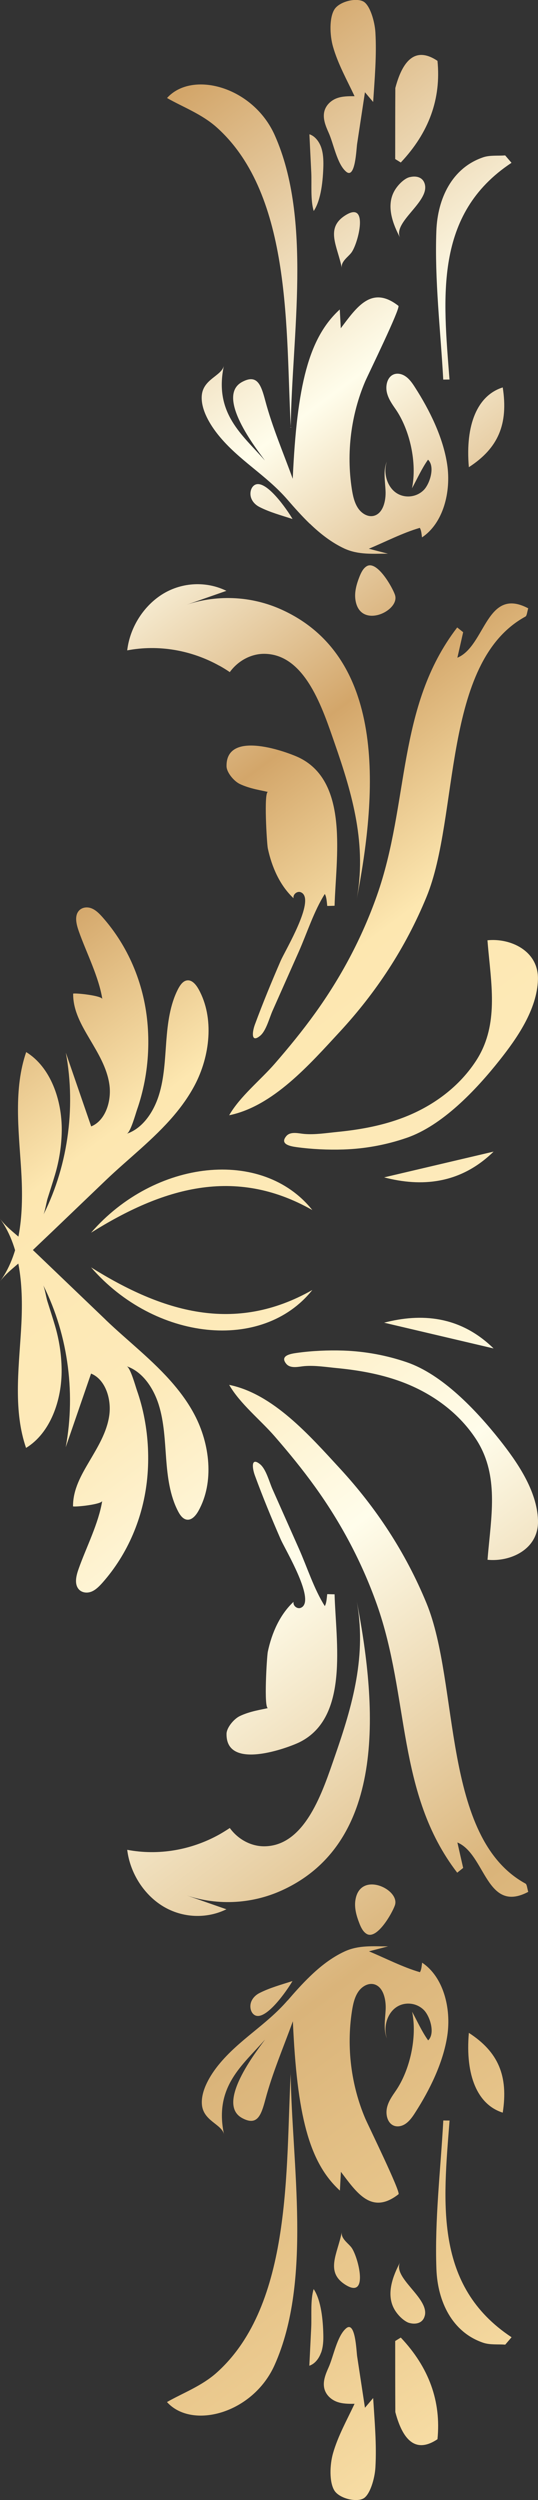 <?xml version="1.0" encoding="UTF-8"?>
<svg id="_レイヤー_2" data-name="レイヤー 2" xmlns="http://www.w3.org/2000/svg" width="85.9" height="398.93" xmlns:xlink="http://www.w3.org/1999/xlink" viewBox="0 0 85.9 398.93">
  <rect x="0" y="0" width="85.9" height="398.93" fill="#333333" stroke="none"/>
  <defs>
    <style>
      .cls-1 {
        fill: url(#_新規グラデーションスウォッチ_4);
      }

      .cls-2 {
        fill: url(#_新規グラデーションスウォッチ_4-4);
      }

      .cls-3 {
        fill: url(#_新規グラデーションスウォッチ_4-9);
      }

      .cls-4 {
        fill: url(#_新規グラデーションスウォッチ_4-2);
      }

      .cls-5 {
        fill: url(#_新規グラデーションスウォッチ_4-7);
      }

      .cls-6 {
        fill: url(#_新規グラデーションスウォッチ_4-5);
      }

      .cls-7 {
        fill: url(#_新規グラデーションスウォッチ_4-8);
      }

      .cls-8 {
        fill: url(#_新規グラデーションスウォッチ_4-6);
      }

      .cls-9 {
        fill: url(#_新規グラデーションスウォッチ_4-3);
      }

      .cls-10 {
        fill: url(#_新規グラデーションスウォッチ_4-13);
      }

      .cls-11 {
        fill: url(#_新規グラデーションスウォッチ_4-16);
      }

      .cls-12 {
        fill: url(#_新規グラデーションスウォッチ_4-17);
      }

      .cls-13 {
        fill: url(#_新規グラデーションスウォッチ_4-14);
      }

      .cls-14 {
        fill: url(#_新規グラデーションスウォッチ_4-15);
      }

      .cls-15 {
        fill: url(#_新規グラデーションスウォッチ_4-18);
      }

      .cls-16 {
        fill: url(#_新規グラデーションスウォッチ_4-19);
      }

      .cls-17 {
        fill: url(#_新規グラデーションスウォッチ_4-11);
      }

      .cls-18 {
        fill: url(#_新規グラデーションスウォッチ_4-10);
      }

      .cls-19 {
        fill: url(#_新規グラデーションスウォッチ_4-12);
      }

      .cls-20 {
        fill: url(#_新規グラデーションスウォッチ_4-31);
      }

      .cls-21 {
        fill: url(#_新規グラデーションスウォッチ_4-30);
      }

      .cls-22 {
        fill: url(#_新規グラデーションスウォッチ_4-34);
      }

      .cls-23 {
        fill: url(#_新規グラデーションスウォッチ_4-36);
      }

      .cls-24 {
        fill: url(#_新規グラデーションスウォッチ_4-21);
      }

      .cls-25 {
        fill: url(#_新規グラデーションスウォッチ_4-20);
      }

      .cls-26 {
        fill: url(#_新規グラデーションスウォッチ_4-28);
      }

      .cls-27 {
        fill: url(#_新規グラデーションスウォッチ_4-26);
      }

      .cls-28 {
        fill: url(#_新規グラデーションスウォッチ_4-29);
      }

      .cls-29 {
        fill: url(#_新規グラデーションスウォッチ_4-27);
      }

      .cls-30 {
        fill: url(#_新規グラデーションスウォッチ_4-33);
      }

      .cls-31 {
        fill: url(#_新規グラデーションスウォッチ_4-32);
      }

      .cls-32 {
        fill: url(#_新規グラデーションスウォッチ_4-35);
      }

      .cls-33 {
        fill: url(#_新規グラデーションスウォッチ_4-23);
      }

      .cls-34 {
        fill: url(#_新規グラデーションスウォッチ_4-24);
      }

      .cls-35 {
        fill: url(#_新規グラデーションスウォッチ_4-22);
      }

      .cls-36 {
        fill: url(#_新規グラデーションスウォッチ_4-25);
      }
    </style>
    <linearGradient id="_新規グラデーションスウォッチ_4" data-name="新規グラデーションスウォッチ 4" x1="-59.16" y1="80.52" x2="184.58" y2="407.41" gradientUnits="userSpaceOnUse">
      <stop offset="0" stop-color="#d3a66a"/>
      <stop offset=".13" stop-color="#fffdeb"/>
      <stop offset=".23" stop-color="#d3a66a"/>
      <stop offset=".31" stop-color="#fde7b0"/>
      <stop offset=".4" stop-color="#fdeaba"/>
      <stop offset=".49" stop-color="#fffdeb"/>
      <stop offset=".63" stop-color="#dab47a"/>
      <stop offset=".74" stop-color="#eccb90"/>
      <stop offset=".83" stop-color="#fde7b0"/>
      <stop offset=".9" stop-color="#fffdeb"/>
      <stop offset="1" stop-color="#ac8756"/>
    </linearGradient>
    <linearGradient id="_新規グラデーションスウォッチ_4-2" data-name="新規グラデーションスウォッチ 4" x1="20.77" y1="20.92" x2="264.52" y2="347.8" xlink:href="#_新規グラデーションスウォッチ_4"/>
    <linearGradient id="_新規グラデーションスウォッチ_4-3" data-name="新規グラデーションスウォッチ 4" x1="-9.59" y1="43.56" x2="234.15" y2="370.44" xlink:href="#_新規グラデーションスウォッチ_4"/>
    <linearGradient id="_新規グラデーションスウォッチ_4-4" data-name="新規グラデーションスウォッチ 4" x1="-8.62" y1="42.84" x2="235.12" y2="369.72" xlink:href="#_新規グラデーションスウォッチ_4"/>
    <linearGradient id="_新規グラデーションスウォッチ_4-5" data-name="新規グラデーションスウォッチ 4" x1="-22.41" y1="53.12" x2="221.33" y2="380" xlink:href="#_新規グラデーションスウォッチ_4"/>
    <linearGradient id="_新規グラデーションスウォッチ_4-6" data-name="新規グラデーションスウォッチ 4" x1="-20.98" y1="52.05" x2="222.76" y2="378.93" xlink:href="#_新規グラデーションスウォッチ_4"/>
    <linearGradient id="_新規グラデーションスウォッチ_4-7" data-name="新規グラデーションスウォッチ 4" x1="25.05" y1="17.73" x2="268.79" y2="344.61" xlink:href="#_新規グラデーションスウォッチ_4"/>
    <linearGradient id="_新規グラデーションスウォッチ_4-8" data-name="新規グラデーションスウォッチ 4" x1="47.25" y1="1.17" x2="290.99" y2="328.06" xlink:href="#_新規グラデーションスウォッチ_4"/>
    <linearGradient id="_新規グラデーションスウォッチ_4-9" data-name="新規グラデーションスウォッチ 4" x1="45.69" y1="2.34" x2="289.44" y2="329.22" xlink:href="#_新規グラデーションスウォッチ_4"/>
    <linearGradient id="_新規グラデーションスウォッチ_4-10" data-name="新規グラデーションスウォッチ 4" x1="-55.25" y1="77.61" x2="188.49" y2="404.49" xlink:href="#_新規グラデーションスウォッチ_4"/>
    <linearGradient id="_新規グラデーションスウォッチ_4-11" data-name="新規グラデーションスウォッチ 4" x1="51.76" y1="-2.19" x2="295.51" y2="324.69" xlink:href="#_新規グラデーションスウォッチ_4"/>
    <linearGradient id="_新規グラデーションスウォッチ_4-12" data-name="新規グラデーションスウォッチ 4" x1="34.62" y1="10.59" x2="278.36" y2="337.48" xlink:href="#_新規グラデーションスウォッチ_4"/>
    <linearGradient id="_新規グラデーションスウォッチ_4-13" data-name="新規グラデーションスウォッチ 4" x1="10.25" y1="28.76" x2="254" y2="355.65" xlink:href="#_新規グラデーションスウォッチ_4"/>
    <linearGradient id="_新規グラデーションスウォッチ_4-14" data-name="新規グラデーションスウォッチ 4" x1="43.69" y1="3.83" x2="287.43" y2="330.71" xlink:href="#_新規グラデーションスウォッチ_4"/>
    <linearGradient id="_新規グラデーションスウォッチ_4-15" data-name="新規グラデーションスウォッチ 4" x1="-26.57" y1="56.22" x2="217.18" y2="383.1" xlink:href="#_新規グラデーションスウォッチ_4"/>
    <linearGradient id="_新規グラデーションスウォッチ_4-16" data-name="新規グラデーションスウォッチ 4" x1="36.39" y1="9.27" x2="280.14" y2="336.15" xlink:href="#_新規グラデーションスウォッチ_4"/>
    <linearGradient id="_新規グラデーションスウォッチ_4-17" data-name="新規グラデーションスウォッチ 4" x1="34.91" y1="10.37" x2="278.66" y2="337.26" xlink:href="#_新規グラデーションスウォッチ_4"/>
    <linearGradient id="_新規グラデーションスウォッチ_4-18" data-name="新規グラデーションスウォッチ 4" x1="6.47" y1="31.59" x2="250.21" y2="358.47" xlink:href="#_新規グラデーションスウォッチ_4"/>
    <linearGradient id="_新規グラデーションスウォッチ_4-19" data-name="新規グラデーションスウォッチ 4" x1="-83.27" y1="98.5" x2="160.48" y2="425.38" xlink:href="#_新規グラデーションスウォッチ_4"/>
    <linearGradient id="_新規グラデーションスウォッチ_4-20" data-name="新規グラデーションスウォッチ 4" x1="-106.07" y1="115.5" x2="137.68" y2="442.38" xlink:href="#_新規グラデーションスウォッチ_4"/>
    <linearGradient id="_新規グラデーションスウォッチ_4-21" data-name="新規グラデーションスウォッチ 4" x1="-69.23" y1="88.03" x2="174.51" y2="414.91" xlink:href="#_新規グラデーションスウォッチ_4"/>
    <linearGradient id="_新規グラデーションスウォッチ_4-22" data-name="新規グラデーションスウォッチ 4" x1="-90.26" y1="103.71" x2="153.49" y2="430.59" xlink:href="#_新規グラデーションスウォッチ_4"/>
    <linearGradient id="_新規グラデーションスウォッチ_4-23" data-name="新規グラデーションスウォッチ 4" x1="-80.14" y1="96.17" x2="163.6" y2="423.05" xlink:href="#_新規グラデーションスウォッチ_4"/>
    <linearGradient id="_新規グラデーションスウォッチ_4-24" data-name="新規グラデーションスウォッチ 4" x1="-49.42" y1="73.26" x2="194.32" y2="400.14" xlink:href="#_新規グラデーションスウォッチ_4"/>
    <linearGradient id="_新規グラデーションスウォッチ_4-25" data-name="新規グラデーションスウォッチ 4" x1="-130.12" y1="133.43" x2="113.62" y2="460.32" xlink:href="#_新規グラデーションスウォッチ_4"/>
    <linearGradient id="_新規グラデーションスウォッチ_4-26" data-name="新規グラデーションスウォッチ 4" x1="-131.61" y1="134.55" x2="112.13" y2="461.43" xlink:href="#_新規グラデーションスウォッチ_4"/>
    <linearGradient id="_新規グラデーションスウォッチ_4-27" data-name="新規グラデーションスウォッチ 4" x1="-106.06" y1="115.49" x2="137.69" y2="442.37" xlink:href="#_新規グラデーションスウォッチ_4"/>
    <linearGradient id="_新規グラデーションスウォッチ_4-28" data-name="新規グラデーションスウォッチ 4" x1="-59.63" y1="80.88" x2="184.11" y2="407.76" xlink:href="#_新規グラデーションスウォッチ_4"/>
    <linearGradient id="_新規グラデーションスウォッチ_4-29" data-name="新規グラデーションスウォッチ 4" x1="-123.62" y1="128.59" x2="120.12" y2="455.47" xlink:href="#_新規グラデーションスウォッチ_4"/>
    <linearGradient id="_新規グラデーションスウォッチ_4-30" data-name="新規グラデーションスウォッチ 4" x1="-91.33" y1="104.51" x2="152.42" y2="431.39" xlink:href="#_新規グラデーションスウォッチ_4"/>
    <linearGradient id="_新規グラデーションスウォッチ_4-31" data-name="新規グラデーションスウォッチ 4" x1="-90.03" y1="103.54" x2="153.72" y2="430.42" xlink:href="#_新規グラデーションスウォッチ_4"/>
    <linearGradient id="_新規グラデーションスウォッチ_4-32" data-name="新規グラデーションスウォッチ 4" x1="-116.58" y1="123.33" x2="127.17" y2="450.22" xlink:href="#_新規グラデーションスウォッチ_4"/>
    <linearGradient id="_新規グラデーションスウォッチ_4-33" data-name="新規グラデーションスウォッチ 4" x1="-39.65" y1="65.97" x2="204.09" y2="392.85" xlink:href="#_新規グラデーションスウォッチ_4"/>
    <linearGradient id="_新規グラデーションスウォッチ_4-34" data-name="新規グラデーションスウォッチ 4" x1="-128.55" y1="132.27" x2="115.19" y2="459.15" xlink:href="#_新規グラデーションスウォッチ_4"/>
    <linearGradient id="_新規グラデーションスウォッチ_4-35" data-name="新規グラデーションスウォッチ 4" x1="-120.11" y1="125.97" x2="123.63" y2="452.85" xlink:href="#_新規グラデーションスウォッチ_4"/>
    <linearGradient id="_新規グラデーションスウォッチ_4-36" data-name="新規グラデーションスウォッチ 4" x1="-107.3" y1="116.42" x2="136.44" y2="443.3" xlink:href="#_新規グラデーションスウォッチ_4"/>
  </defs>
  <g id="_レイヤー_1-2" data-name="レイヤー 1">
    <g>
      <path class="cls-1" d="M27.76,178c1.26-1.48,2.39-3.07,3.32-4.82,2.45-4.63,3.17-10.76.63-15.33-.42-.75-1.06-1.52-1.84-1.41-.64.08-1.09.72-1.42,1.34-1.31,2.51-1.68,5.49-1.9,8.38-.22,2.9-.32,5.85-1.18,8.59-.86,2.75-2.63,5.32-5.13,6.16.59-.2,1.41-3.17,1.63-3.81.52-1.48.92-3,1.22-4.55.59-3.1.74-6.31.44-9.46-.6-6.33-3.13-12.17-7.14-16.71-.53-.6-1.1-1.18-1.81-1.45-.71-.27-1.59-.15-2.07.5-.63.86-.29,2.13.07,3.17,1.2,3.4,3.19,7.24,3.76,10.82-.11-.55-4.2-.99-4.66-.87-.03,2.73,1.35,5.05,2.64,7.25,1.33,2.26,2.75,4.56,3.14,7.22.39,2.66-.62,5.8-2.9,6.72-1.35-3.92-2.7-7.84-4.05-11.76,1.68,8.98.25,18.63-3.93,26.53.53-.59.77-2.45,1.01-3.25.4-1.28.82-2.55,1.2-3.84.67-2.26,1.04-4.63,1.07-7.01.05-4.92-1.81-10.16-5.68-12.53-2.01,5.86-1.21,12.37-.81,18.62.39,6.26.18,13.09-3.36,17.97,1.03-1.42,2.71-2.58,3.95-3.77,1.46-1.4,2.92-2.8,4.39-4.19,2.85-2.73,5.7-5.46,8.55-8.19,3.51-3.36,7.61-6.49,10.87-10.33Z"/>
      <path class="cls-4" d="M49.48,83.57c1.64,1.59,3.47,3.01,5.48,3.95,2.27,1.05,4.57.82,6.98.83-1.02-.26-2.03-.53-3.05-.79,2.67-1.11,5.39-2.53,8.14-3.33.25.43.27.98.35,1.52,3.4-2.26,4.67-7.27,4.02-11.63-.65-4.36-2.84-8.73-5.12-12.28-.43-.68-.9-1.36-1.54-1.79-.64-.44-1.48-.59-2.13-.18-.82.51-1.07,1.74-.84,2.75.23,1.01.83,1.86,1.4,2.68,2.27,3.29,3.45,8.57,2.61,12.62.83-1.51,1.58-3.2,2.56-4.57,1.17,1.1.29,3.86-.68,4.84-1.22,1.23-3.21,1.38-4.56.34-1.35-1.04-1.93-3.17-1.33-4.87-.62,1.42-.28,3.09-.21,4.67.07,1.58-.38,3.48-1.74,3.94-.96.33-2.02-.26-2.63-1.15-.61-.89-.85-2.02-1.02-3.12-.89-5.77-.12-11.83,2.13-17.12.46-1.07,5.7-11.77,5.31-12.08-4.28-3.34-6.64.19-9.2,3.58-.06-1.19-.11-2.03-.16-3-4.96,4.53-6.84,12.11-7.51,27.02-1.5-4.15-3.25-8.2-4.39-12.48-.68-2.57-1.31-4.26-3.7-2.97-4.54,2.45,3.16,11.74,3.63,12.52-3.53-4.06-8.17-7.48-6.53-15.13-.36,1.68-3.38,2.13-3.54,4.87-.13,2.23,1.39,4.65,2.66,6.22,3.26,4.03,7.61,6.35,11.02,10.29,1.16,1.34,2.34,2.66,3.57,3.85Z"/>
      <path class="cls-9" d="M73.03,104.94c.39-1.7.65-2.88.92-4.06-.32-.25-.64-.51-.95-.76-9.72,12.66-7.58,27.99-12.84,42.84-2.4,6.78-5.76,13.04-9.85,18.72-2.02,2.81-4.2,5.47-6.45,8.06-2.29,2.63-5.53,5.2-7.27,8.22,7-1.43,12.81-8.07,17.7-13.36,5.74-6.22,10.46-13.33,13.8-21.46,5.31-12.88,2.41-37.44,15.81-44.76.23-.13.27-.77.44-1.31-6.71-3.55-6.82,6.01-11.31,7.88Z"/>
      <path class="cls-2" d="M35.04,106.23c.56.31,1.11.65,1.65,1.02,1.33-1.84,3.44-2.95,5.56-2.92,6.53.09,9.28,8.81,11.21,14.35,2.8,8.05,5.18,16.18,3.43,25.13,3.22-16.48,5.21-38.74-11.9-46.52-4.96-2.26-10.65-2.47-15.75-.6,2.3-.8,4.61-1.61,6.91-2.41-3.18-1.56-7-1.39-10.06.44-3.03,1.82-5.33,5.25-5.78,9.06,4.98-.95,10.22-.06,14.73,2.46Z"/>
      <path class="cls-6" d="M48.66,143.15c.6,2.36-3.24,8.76-3.84,10.15-1.45,3.35-2.85,6.74-4.12,10.18-.44,1.19-.64,3.01.83,1.8.96-.78,1.47-2.83,1.98-3.98,1.4-3.14,2.79-6.29,4.19-9.43,1.32-2.98,2.44-6.52,4.16-9.22.29.49.31,1.27.39,1.91.39,0,.78-.02,1.17-.03.21-7.6,2.35-19.62-5.55-23.58-1.69-.85-11.81-4.68-11.7,1.33.02.99,1.19,2.38,2.12,2.82,1.69.8,3.58,1.03,4.51,1.28-.71-.18-.19,8.28-.04,8.99.64,3.02,1.95,5.95,4.11,7.96-.13-.62.57-1.17,1.12-.97.36.13.57.41.67.79Z"/>
      <path class="cls-8" d="M77.99,151.85c.58,6.03,1.49,12.1-1.99,17.43-2.96,4.54-7.51,7.61-12.26,9.29-3.2,1.14-6.54,1.72-9.88,2.05-1.71.17-3.58.47-5.29.32-.85-.07-2.19-.46-2.86.35-1.1,1.31.69,1.62,1.6,1.75,2.47.34,5.04.46,7.53.38,3.42-.11,6.83-.73,10.1-1.86,5.64-1.94,11-7.55,14.84-12.4,2.71-3.42,5.96-8.03,6.11-12.83.14-4.68-4.48-6.67-8.06-6.29.05.6.1,1.21.16,1.81Z"/>
      <path class="cls-5" d="M46.42,68.16c.18-14.48,3.46-33.13-2.56-46.6-3.46-7.74-13.19-10.37-17.19-5.92,2.49,1.43,5.56,2.55,7.96,4.71,12.1,10.87,10.97,32.7,11.8,47.87.47-.02-.47-.04,0-.06Z"/>
      <path class="cls-7" d="M58.27,14.72c.44.52.87,1.04,1.31,1.55.24-3.68.57-7.39.36-11.08-.1-1.78-.88-4.43-1.96-4.97-1.24-.62-3.84.07-4.59,1.29-.84,1.35-.74,4.12-.22,5.94.79,2.77,2.24,5.34,3.44,7.9-.95,0-1.92-.01-2.82.32-.9.33-1.74,1.07-2,2.09-.29,1.15.2,2.34.68,3.41.8,1.77,1.34,4.99,2.79,6.22,1.49,1.27,1.63-3.63,1.76-4.44.42-2.74.83-5.49,1.25-8.23Z"/>
      <path class="cls-3" d="M77.12,25.11c-4.93,1.68-7.26,6.54-7.45,11.75-.29,7.87.67,15.81,1.1,23.71.33,0,.67-.01,1-.01-1.01-13.1-2.51-26.38,9.9-34.58-.34-.39-.67-.79-1.01-1.18-1.19.09-2.43-.07-3.55.31Z"/>
      <path class="cls-18" d="M14.54,196.7c11.34-7.1,22.89-10.68,35.33-3.61-7.96-9.98-25.16-8.12-35.33,3.61Z"/>
      <path class="cls-17" d="M63.12,14.04c-.02,3.78-.02,7.56-.02,11.34.3.18.59.37.89.55,4.51-4.78,6.46-10.18,5.86-16.22-3.16-2.12-5.41-.67-6.73,4.33Z"/>
      <path class="cls-19" d="M74.86,74.55c4.69-3.04,6.32-6.86,5.41-12.73-4.03,1.27-6,5.91-5.41,12.73Z"/>
      <path class="cls-10" d="M63.06,94.91c-.46-1.31-2.87-5.5-4.49-4.57-.59.34-.92,1.04-1.19,1.72-.45,1.15-.81,2.41-.63,3.65.7,4.82,7.2,1.77,6.31-.79Z"/>
      <path class="cls-13" d="M65.45,28.25c-.14.04-.29.09-.42.15-.8.39-1.64,1.29-2.09,2.12-1.31,2.39-.2,5.29.97,7.46-1.33-2.48,4.62-5.71,3.93-8.54-.29-1.2-1.42-1.42-2.38-1.18Z"/>
      <path class="cls-14" d="M78.81,183.76c-6.03,1.42-12.07,2.84-17.48,4.11,5.87,1.54,12.12,1.13,17.48-4.11Z"/>
      <path class="cls-11" d="M49.44,21.45s-.03,0-.04-.01c.1,2.03.2,4.05.3,6.08.09,1.89-.15,4.4.39,6.15,1.21-1.81,1.48-5,1.54-7.2.02-1.01-.03-2.04-.36-2.98-.33-.92-.97-1.75-1.82-2.05Z"/>
      <path class="cls-12" d="M55.19,34.33c-3.34,2.07-1.3,4.93-.61,8.46-.21-1.07,1.07-1.82,1.57-2.54,1.07-1.53,2.75-8.22-.96-5.92Z"/>
      <path class="cls-15" d="M46.71,82.82c-.76-1.33-4.39-6.67-6.14-5.37-.54.4-.71,1.26-.49,1.95.22.69.76,1.2,1.35,1.5,1.66.85,3.53,1.35,5.28,1.92Z"/>
      <path class="cls-16" d="M16.88,210.6c-2.85-2.73-5.7-5.46-8.55-8.19-1.46-1.4-2.92-2.8-4.39-4.19-1.24-1.19-2.92-2.35-3.95-3.77,3.54,4.88,3.75,11.72,3.36,17.97-.39,6.26-1.2,12.77.81,18.62,3.87-2.36,5.74-7.61,5.68-12.53-.03-2.39-.4-4.75-1.07-7.01-.38-1.29-.8-2.56-1.2-3.84-.25-.8-.49-2.66-1.01-3.25,4.18,7.9,5.61,17.55,3.93,26.53,1.35-3.92,2.7-7.84,4.05-11.76,2.28.92,3.29,4.06,2.9,6.72-.39,2.66-1.82,4.97-3.14,7.22-1.29,2.2-2.66,4.51-2.64,7.25.47.12,4.55-.32,4.66-.87-.57,3.58-2.56,7.42-3.76,10.82-.37,1.03-.7,2.31-.07,3.17.47.65,1.36.77,2.07.5.71-.27,1.28-.86,1.81-1.45,4.01-4.54,6.53-10.38,7.14-16.71.3-3.15.15-6.36-.44-9.46-.29-1.55-.7-3.07-1.22-4.55-.22-.64-1.04-3.61-1.63-3.81,2.5.84,4.27,3.41,5.13,6.16.86,2.75.96,5.7,1.18,8.6.22,2.9.59,5.87,1.9,8.38.32.62.78,1.26,1.42,1.34.78.1,1.43-.67,1.84-1.41,2.55-4.57,1.82-10.69-.63-15.33-.92-1.75-2.06-3.34-3.32-4.82-3.26-3.84-7.37-6.97-10.87-10.33Z"/>
      <path class="cls-25" d="M45.91,319.21c-3.41,3.94-7.75,6.26-11.02,10.29-1.27,1.57-2.79,3.99-2.66,6.22.16,2.73,3.18,3.19,3.54,4.87-1.64-7.65,3-11.07,6.53-15.13-.47.78-8.17,10.08-3.63,12.52,2.39,1.29,3.02-.4,3.7-2.97,1.14-4.28,2.89-8.33,4.39-12.48.66,14.91,2.55,22.49,7.51,27.02.05-.97.1-1.81.16-3,2.56,3.39,4.91,6.92,9.2,3.58.39-.31-4.85-11.01-5.31-12.08-2.25-5.29-3.02-11.35-2.13-17.12.17-1.1.41-2.23,1.02-3.12.61-.89,1.67-1.47,2.63-1.15,1.36.46,1.8,2.36,1.74,3.94-.07,1.58-.41,3.25.21,4.67-.61-1.7-.03-3.83,1.33-4.87,1.35-1.04,3.34-.89,4.56.34.97.98,1.85,3.74.68,4.84-.99-1.38-1.74-3.07-2.56-4.57.84,4.05-.35,9.33-2.61,12.62-.57.83-1.17,1.67-1.4,2.68-.23,1.01.02,2.24.84,2.75.65.41,1.5.26,2.13-.18.64-.44,1.11-1.11,1.54-1.79,2.28-3.55,4.47-7.93,5.12-12.28.65-4.35-.62-9.37-4.02-11.63-.08.53-.1,1.09-.35,1.52-2.75-.8-5.47-2.22-8.14-3.33,1.02-.26,2.03-.53,3.05-.79-2.41,0-4.72-.23-6.98.83-2.02.94-3.84,2.36-5.48,3.95-1.24,1.19-2.42,2.51-3.57,3.85Z"/>
      <path class="cls-24" d="M84.34,301.87c-.17-.54-.2-1.18-.44-1.31-13.4-7.33-10.5-31.88-15.81-44.76-3.35-8.13-8.07-15.24-13.8-21.46-4.88-5.3-10.7-11.94-17.7-13.36,1.74,3.02,4.99,5.59,7.27,8.22,2.25,2.59,4.43,5.25,6.45,8.06,4.09,5.68,7.44,11.94,9.85,18.72,5.27,14.85,3.12,30.18,12.84,42.84.32-.25.64-.51.95-.76-.27-1.18-.54-2.36-.92-4.06,4.48,1.87,4.6,11.43,11.31,7.88Z"/>
      <path class="cls-35" d="M20.31,295.16c.46,3.81,2.75,7.25,5.78,9.06,3.06,1.83,6.88,2,10.06.44-2.3-.8-4.61-1.61-6.91-2.41,5.09,1.87,10.78,1.66,15.75-.6,17.11-7.78,15.12-30.04,11.9-46.52,1.75,8.95-.63,17.08-3.43,25.13-1.92,5.54-4.68,14.26-11.21,14.35-2.12.03-4.23-1.08-5.56-2.92-.54.36-1.09.7-1.65,1.02-4.51,2.52-9.75,3.41-14.73,2.46Z"/>
      <path class="cls-33" d="M47.99,256.57c-.55.2-1.25-.35-1.12-.97-2.16,2.01-3.47,4.93-4.11,7.96-.15.71-.67,9.18.04,8.99-.93.24-2.82.47-4.51,1.28-.93.44-2.1,1.83-2.12,2.82-.12,6.01,10,2.18,11.7,1.33,7.9-3.96,5.76-15.98,5.55-23.58-.39,0-.78-.02-1.17-.03-.09.64-.1,1.41-.39,1.91-1.72-2.7-2.83-6.24-4.16-9.22-1.4-3.14-2.79-6.29-4.19-9.43-.51-1.14-1.02-3.19-1.98-3.98-1.48-1.21-1.27.61-.83,1.8,1.26,3.44,2.66,6.83,4.12,10.18.61,1.4,4.44,7.79,3.84,10.15-.1.38-.31.66-.67.79Z"/>
      <path class="cls-34" d="M77.84,248.89c3.58.37,8.2-1.61,8.06-6.29-.15-4.79-3.4-9.4-6.11-12.83-3.85-4.85-9.21-10.47-14.84-12.4-3.27-1.12-6.68-1.74-10.1-1.86-2.49-.08-5.06.03-7.53.38-.91.13-2.71.43-1.6,1.75.68.8,2.02.42,2.86.35,1.72-.15,3.58.16,5.29.32,3.34.33,6.68.91,9.88,2.05,4.75,1.69,9.3,4.75,12.26,9.29,3.48,5.33,2.57,11.4,1.99,17.43-.06.6-.11,1.21-.16,1.81Z"/>
      <path class="cls-36" d="M46.42,330.77c-.82,15.17.3,36.94-11.8,47.81-2.4,2.16-5.47,3.28-7.96,4.71,4.01,4.45,13.74,1.82,17.19-5.92,6.02-13.47,2.74-32.12,2.56-46.6-.47-.02.47.02,0,0Z"/>
      <path class="cls-27" d="M57.02,375.97c-.12-.82-.27-5.71-1.76-4.44-1.45,1.24-2,4.45-2.79,6.22-.48,1.07-.97,2.26-.68,3.41.26,1.02,1.09,1.75,2,2.09.9.33,1.87.33,2.82.32-1.2,2.56-2.65,5.13-3.44,7.9-.52,1.82-.62,4.59.22,5.94.76,1.22,3.35,1.9,4.59,1.29,1.08-.54,1.86-3.19,1.96-4.97.21-3.69-.13-7.4-.36-11.08-.44.52-.87,1.04-1.31,1.55-.42-2.74-.83-5.49-1.25-8.23Z"/>
      <path class="cls-29" d="M80.67,374.13c.34-.39.67-.79,1.01-1.18-12.41-8.2-10.92-21.48-9.9-34.58-.33,0-.67,0-1-.01-.43,7.91-1.39,15.84-1.1,23.71.19,5.21,2.53,10.07,7.45,11.75,1.12.38,2.36.22,3.55.31Z"/>
      <path class="cls-26" d="M49.87,205.84c-12.44,7.07-23.98,3.49-35.33-3.61,10.17,11.73,27.36,13.59,35.33,3.61Z"/>
      <path class="cls-28" d="M69.85,389.22c.6-6.04-1.35-11.45-5.86-16.22-.3.18-.59.37-.89.55,0,3.78,0,7.56.02,11.34,1.32,5.01,3.57,6.45,6.73,4.33Z"/>
      <path class="cls-21" d="M80.27,337.11c.91-5.87-.71-9.69-5.41-12.73-.59,6.82,1.38,11.46,5.41,12.73Z"/>
      <path class="cls-20" d="M56.74,303.23c-.18,1.24.18,2.5.63,3.65.26.68.6,1.38,1.19,1.72,1.63.93,4.03-3.26,4.49-4.57.89-2.55-5.61-5.61-6.31-.79Z"/>
      <path class="cls-31" d="M67.83,369.5c.69-2.84-5.25-6.07-3.93-8.54-1.16,2.17-2.28,5.07-.97,7.46.45.83,1.29,1.72,2.09,2.12.14.07.28.12.42.15.96.24,2.09.02,2.38-1.18Z"/>
      <path class="cls-30" d="M61.33,211.06c5.41,1.27,11.44,2.69,17.48,4.11-5.36-5.24-11.6-5.65-17.48-4.11Z"/>
      <path class="cls-22" d="M51.26,375.44c.34-.94.39-1.97.36-2.98-.05-2.2-.33-5.39-1.54-7.2-.54,1.75-.3,4.27-.39,6.15-.1,2.03-.2,4.05-.3,6.08.01,0,.03,0,.04-.01.85-.3,1.49-1.12,1.82-2.05Z"/>
      <path class="cls-32" d="M56.15,358.68c-.5-.71-1.78-1.47-1.57-2.54-.69,3.52-2.72,6.39.61,8.46,3.71,2.3,2.03-4.38.96-5.92Z"/>
      <path class="cls-23" d="M41.42,318.03c-.59.3-1.13.82-1.35,1.5-.22.69-.05,1.55.49,1.95,1.75,1.3,5.38-4.04,6.14-5.37-1.75.57-3.62,1.07-5.28,1.92Z"/>
    </g>
  </g>
</svg>